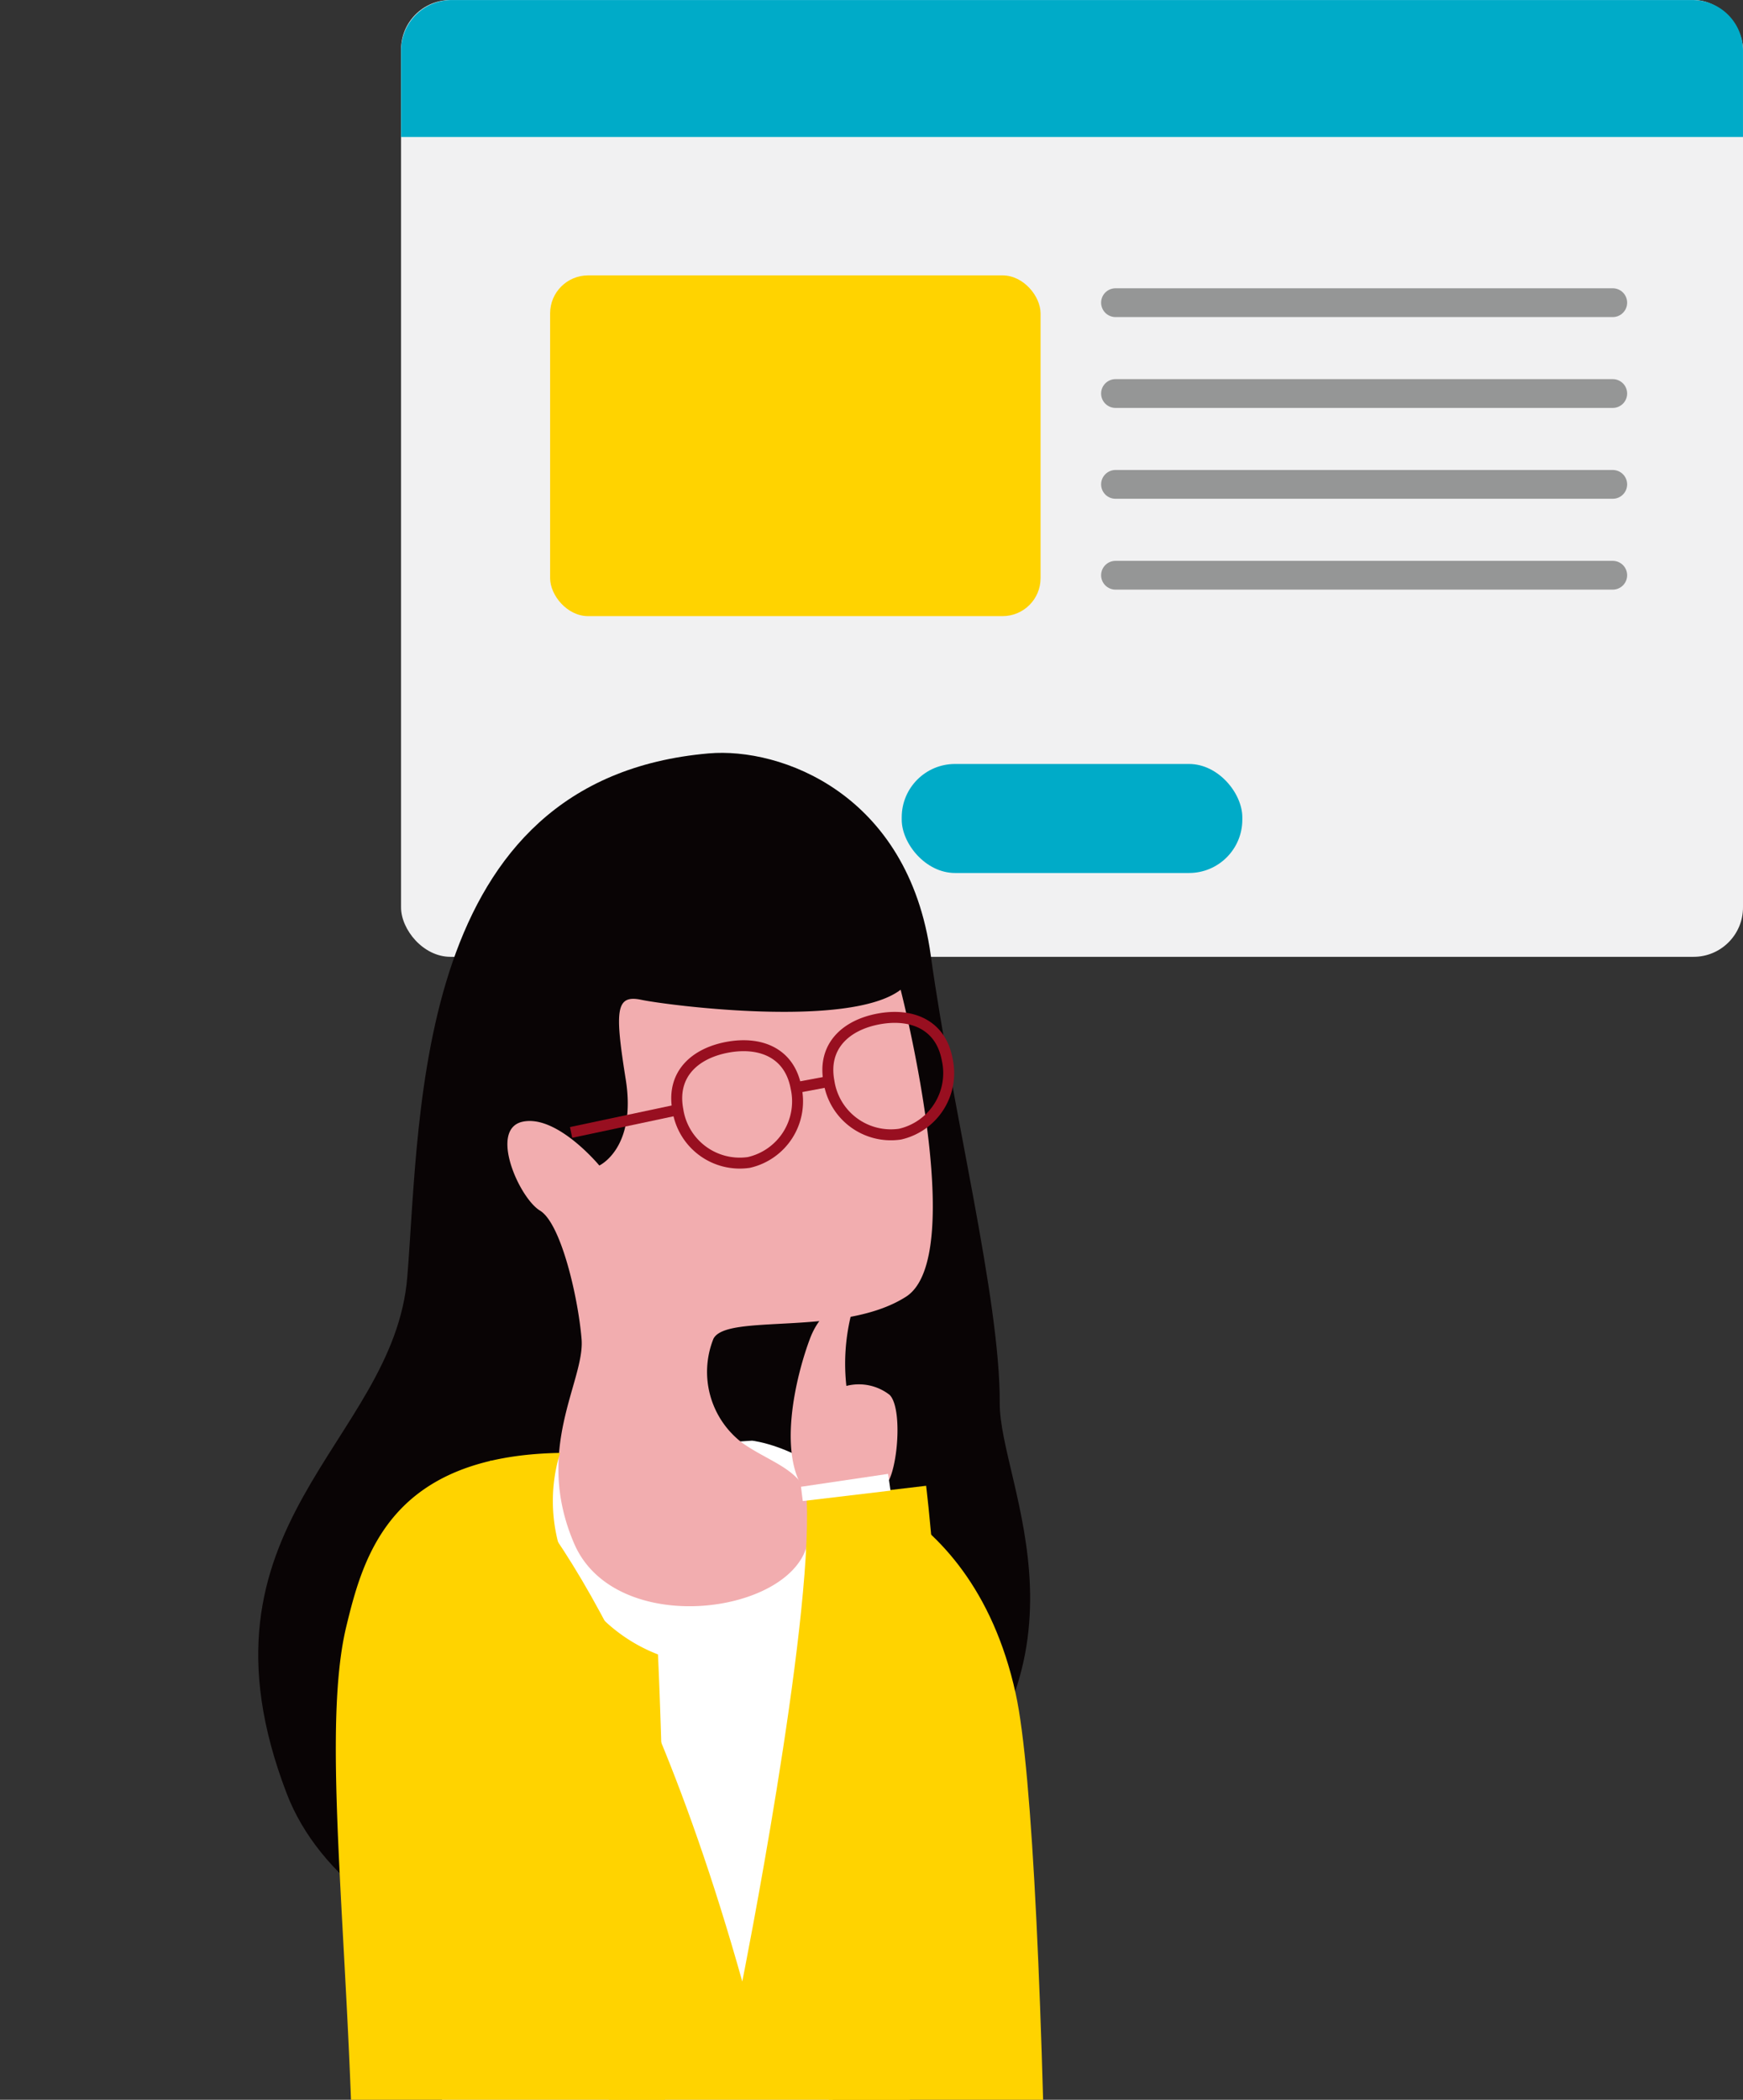 <svg xmlns="http://www.w3.org/2000/svg" xmlns:xlink="http://www.w3.org/1999/xlink" width="113.649" height="136.863" viewBox="0 0 113.649 136.863">
  <rect x="0" y="0" width="113.649" height="136.863" fill="#333333" stroke="none"/>
  <defs>
    <clipPath id="clip-path">
      <rect id="長方形_505" data-name="長方形 505" width="76.839" height="90.608" fill="none"/>
    </clipPath>
  </defs>
  <g id="グループ_1028" data-name="グループ 1028" transform="translate(-47 -785.421)">
    <g id="グループ_1026" data-name="グループ 1026" transform="translate(73.15 785.421)">
      <g id="グループ_886" data-name="グループ 886" transform="translate(0)">
        <g id="グループ_884" data-name="グループ 884">
          <rect id="長方形_502" data-name="長方形 502" width="87.499" height="62.366" rx="3.221" fill="#f1f1f2"/>
          <path id="パス_1576" data-name="パス 1576" d="M-1072.245-1319.6v-5.631a3.293,3.293,0,0,0-3.293-3.293h-80.911a3.293,3.293,0,0,0-3.293,3.293v5.631Z" transform="translate(1159.743 1328.527)" fill="#00abc8"/>
        </g>
        <rect id="長方形_503" data-name="長方形 503" width="31.979" height="22.208" rx="2.474" transform="translate(9.719 17.951)" fill="#ffd300"/>
        <g id="グループ_885" data-name="グループ 885" transform="translate(46.584 19.728)">
          <line id="線_14" data-name="線 14" x2="32.423" stroke-width="1.876" stroke="#959696" stroke-linecap="round" stroke-linejoin="round" fill="none"/>
          <line id="線_15" data-name="線 15" x2="32.423" transform="translate(0 5.922)" fill="none" stroke="#959696" stroke-linecap="round" stroke-linejoin="round" stroke-width="1.876"/>
          <line id="線_16" data-name="線 16" x2="32.423" transform="translate(0 11.844)" fill="none" stroke="#959696" stroke-linecap="round" stroke-linejoin="round" stroke-width="1.876"/>
          <line id="線_17" data-name="線 17" x2="32.423" transform="translate(0 17.766)" fill="none" stroke="#959696" stroke-linecap="round" stroke-linejoin="round" stroke-width="1.876"/>
        </g>
        <rect id="長方形_504" data-name="長方形 504" width="22.208" height="7.106" rx="3.475" transform="translate(32.645 49.796)" fill="#00abc8"/>
      </g>
    </g>
    <g id="グループ_896" data-name="グループ 896" transform="translate(47 831.677)">
      <g id="グループ_895" data-name="グループ 895" clip-path="url(#clip-path)">
        <g id="グループ_894" data-name="グループ 894" transform="translate(16.837 2.82)">
          <path id="パス_1577" data-name="パス 1577" d="M-1153.47-1277c4.675-.4,13,2.6,14.463,13.141,1.4,10.109,4.536,22.433,4.5,29.2-.03,5.357,7.23,17.062-5.851,28.406-17.011,14.75-36.477,7.891-40.638-2.946-6.749-17.581,6.978-22.8,7.861-33.678S-1172.708-1275.338-1153.47-1277Z" transform="translate(1182.855 1277.03)" fill="#090405"/>
          <path id="パス_1578" data-name="パス 1578" d="M-1171.573-1177.842l26.143.8-.249-14.615,2.454-6.048s2.865.245,3.243-17.012-10.924-18.472-10.924-18.472l-12.522.8-5.566,12.232s-1.428,12.045-1.408,16.284C-1170.393-1202.016-1171.3-1190.573-1171.573-1177.842Z" transform="translate(1183.108 1278.016)" fill="#fff"/>
          <path id="パス_1579" data-name="パス 1579" d="M-1141.324-1261.933s4.476,17.367.349,20.009-11.7,1.046-12.557,2.743a5.81,5.81,0,0,0,1.944,6.83c2.484,1.71,5.235,1.883,4.182,6.531s-12.547,6.159-15.206-.014.707-10.6.484-13.323-1.341-7.551-2.709-8.378-3.358-5.34-1.118-5.8,4.984,2.859,4.984,2.859,2.439-1.12,1.722-5.612-.664-5.542,1.009-5.19S-1144.672-1259.38-1141.324-1261.933Z" transform="translate(1183.212 1277.369)" fill="#f2adaf"/>
          <path id="パス_1580" data-name="パス 1580" d="M-1132.171-1176.659c-.276-18.995-.955-35.035-2.076-40.1-3-13.582-13.995-14.526-13.995-14.526,8.105,5.243,3.831,10.993,1.5,12.159,0,0-.137,23.056.787,42.049Z" transform="translate(1183.633 1278.058)" fill="#ffd300"/>
          <path id="パス_1581" data-name="パス 1581" d="M-1156.734-1177.483c.809-21.638-.167-41.789-.167-41.789a10.719,10.719,0,0,1-6.384-13.136c-10.994.186-12.8,6.609-13.935,11.3-1.855,7.654.651,23.6.5,42.472Z" transform="translate(1182.966 1278.033)" fill="#ffd300"/>
          <g id="グループ_891" data-name="グループ 891" transform="translate(27.288 17.239)">
            <path id="パス_1582" data-name="パス 1582" d="M-1148.388-1255.633a4.083,4.083,0,0,1-3.076,4.877,4.082,4.082,0,0,1-4.631-3.434c-.429-2.3,1.1-3.675,3.226-4.073S-1148.817-1257.927-1148.388-1255.633Z" transform="translate(1156.167 1260.21)" fill="none" stroke="#980f20" stroke-miterlimit="10" stroke-width="0.714"/>
            <path id="パス_1583" data-name="パス 1583" d="M-1138.751-1257.437a4.083,4.083,0,0,1-3.075,4.877,4.084,4.084,0,0,1-4.632-3.435c-.43-2.294,1.1-3.674,3.226-4.073S-1139.18-1259.732-1138.751-1257.437Z" transform="translate(1156.384 1260.17)" fill="none" stroke="#980f20" stroke-miterlimit="10" stroke-width="0.714"/>
            <line id="線_23" data-name="線 23" y1="0.402" x2="2.148" transform="translate(7.779 4.176)" fill="none" stroke="#980f20" stroke-miterlimit="10" stroke-width="0.714"/>
          </g>
          <line id="線_24" data-name="線 24" x1="6.96" y2="1.476" transform="translate(20.4 23.26)" fill="none" stroke="#980f20" stroke-miterlimit="10" stroke-width="0.714"/>
          <g id="グループ_893" data-name="グループ 893" transform="translate(10.475 35.938)">
            <g id="グループ_892" data-name="グループ 892" transform="translate(24.245)">
              <path id="パス_1584" data-name="パス 1584" d="M-1147.755-1229.435s3.5-1.253,4.582-.554,1.759-4.953.723-5.989a3.266,3.266,0,0,0-2.819-.583,13.254,13.254,0,0,1,.271-4.482c.462-1.438-1.71-1.062-2.636,1.38S-1149.881-1231.813-1147.755-1229.435Z" transform="translate(1148.898 1241.882)" fill="#f2adaf"/>
            </g>
            <path id="パス_1585" data-name="パス 1585" d="M-1167.932-1231.923s8.784,6.793,16.409,33.958c0,0,4.59-23.016,4.2-31.391l7.787-.92s4.1,33.039-3.988,48c0,0-14,2.135-25.838-21.367l-.39-8.073s-2.395-8.587-2.459-8.936-.4-5.386-.4-5.386Z" transform="translate(1172.61 1242.106)" fill="#ffd300"/>
            <path id="パス_1586" data-name="パス 1586" d="M-1148.127-1229.3l5.72-.68-.155-1.091-5.681.84Z" transform="translate(1173.158 1242.125)" fill="#fff"/>
          </g>
        </g>
      </g>
    </g>
  </g>
</svg>
